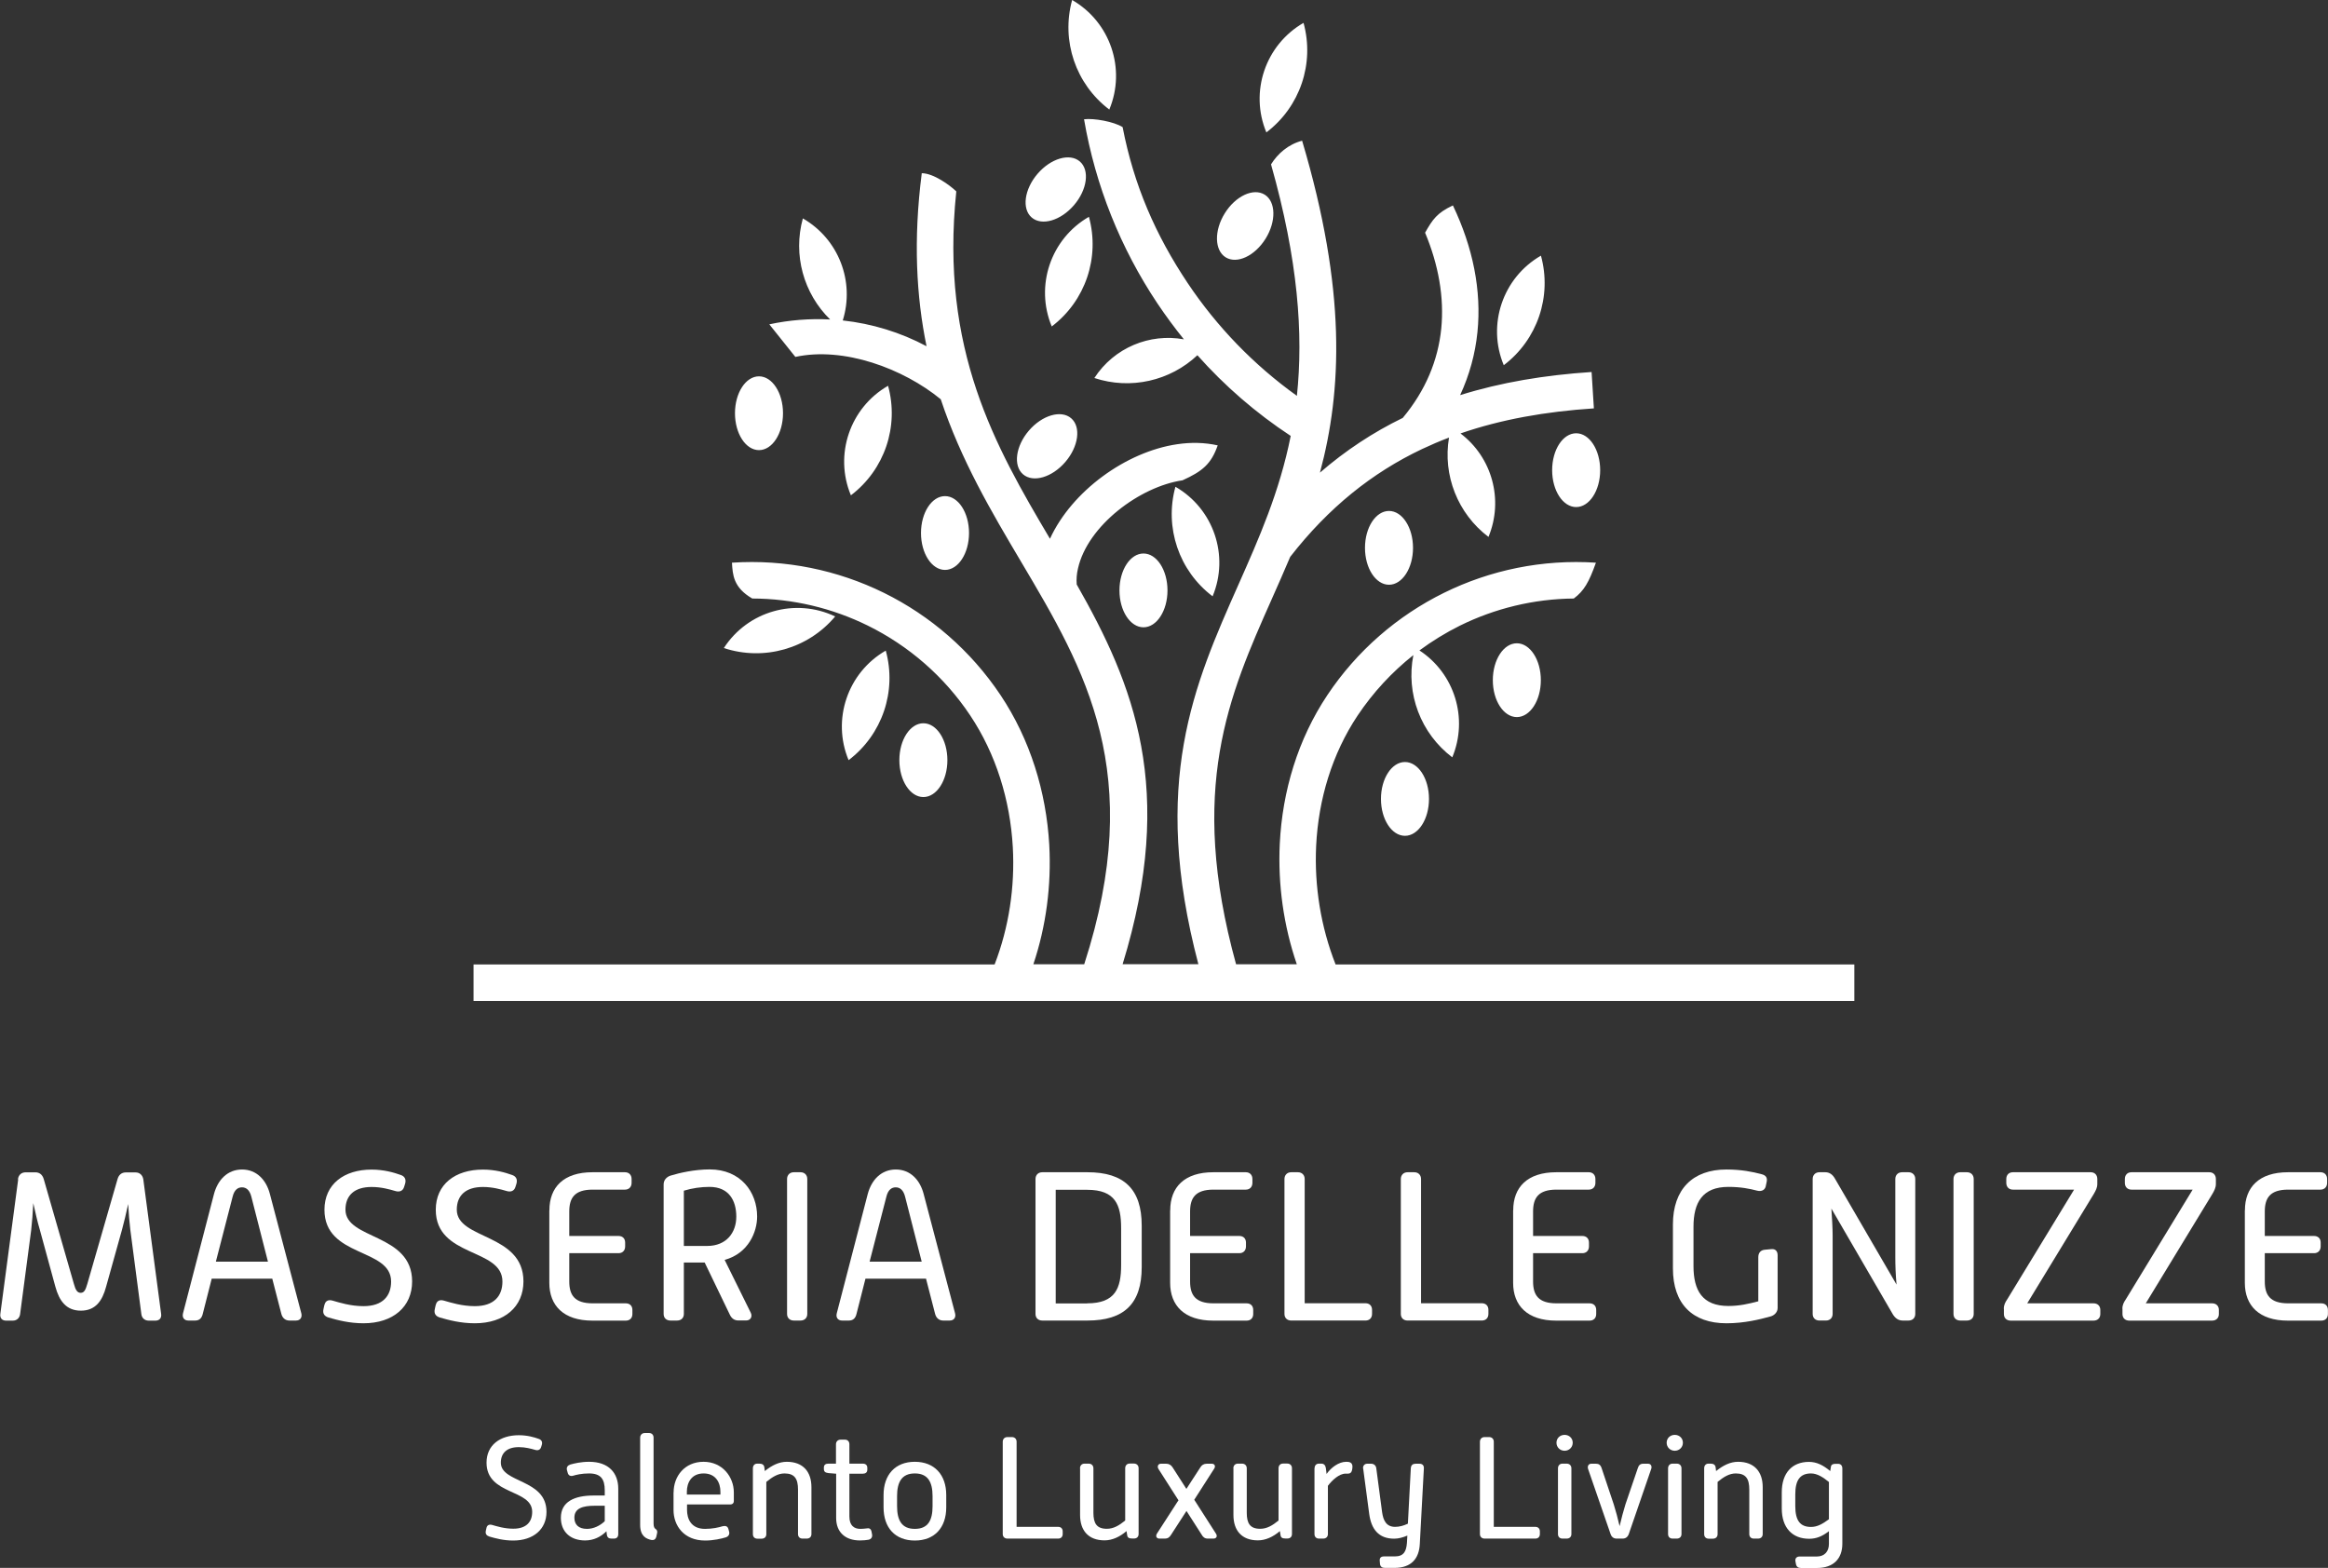 <?xml version="1.0" encoding="UTF-8"?><svg id="Livello_2" xmlns="http://www.w3.org/2000/svg" viewBox="0 0 263.69 177.61"><rect x="0" y="0" width="263.69" height="177.61" fill="#333333" stroke="none"/><defs><style>.cls-1{fill-rule:evenodd;}.cls-1,.cls-2{fill:#fff;}</style></defs><g id="Livello_1-2"><path class="cls-1" d="M118.85,95.72c-.34-6.03-2.17-11.96-5.52-16.98-3.37-5.04-7.95-8.99-13.2-11.58-5.26-2.59-11.18-3.82-17.22-3.42.08,1.35.14,2.81,2.3,4.06,4.6.01,9.07,1.09,13.09,3.07,4.62,2.28,8.65,5.75,11.6,10.18,2.92,4.38,4.52,9.59,4.82,14.91.25,4.52-.44,9.1-2.06,13.29h-59.02v4.14h156.4v-4.14h-58.76c-1.67-4.25-2.42-8.88-2.2-13.45.26-5.25,1.8-10.4,4.7-14.75,1.76-2.63,3.9-4.93,6.31-6.84-.86,4.36.83,8.87,4.41,11.58,1.84-4.43.25-9.51-3.72-12.11,1.45-1.07,2.98-2.01,4.59-2.81,3.96-1.95,8.36-3.03,12.89-3.07,1.17-.87,1.72-1.85,2.51-4.06-6.04-.4-11.97.83-17.22,3.42-5.25,2.59-9.84,6.54-13.2,11.58-3.33,4.99-5.1,10.87-5.39,16.85-.22,4.6.43,9.27,1.93,13.64h-6.88c-5.49-19.91-.79-30.49,4.04-41.36.7-1.58,1.41-3.17,2.09-4.79,4.35-5.59,9.3-9.54,14.93-12.21,1-.47,2.02-.91,3.06-1.3-.72,4.26.98,8.61,4.47,11.25,1.75-4.22.39-9.03-3.17-11.72,4.6-1.59,9.63-2.48,15.11-2.84l-.26-4.12c-5.33.35-10.29,1.18-14.89,2.62,1.06-2.29,1.71-4.68,1.96-7.13.48-4.72-.51-9.61-2.78-14.36-1.8.85-2.29,1.57-3.15,3.09,1.53,3.66,2.18,7.35,1.83,10.87-.36,3.57-1.77,7.01-4.36,10.11-3.35,1.63-6.47,3.68-9.38,6.2,2.5-9.29,3.02-20.67-2.02-37.6-1.57.41-2.77,1.47-3.52,2.68,3.07,10.84,3.67,19.22,2.93,26.22-4.9-3.51-9.08-7.85-12.37-12.77-3.64-5.45-6.1-11.09-7.37-17.67-.98-.62-3.25-1.03-4.37-.89,1.29,7.54,4.15,14.63,8.31,20.86.94,1.4,1.94,2.76,3,4.07-3.87-.71-7.91.94-10.14,4.38,4.1,1.36,8.58.33,11.67-2.58,3.08,3.47,6.63,6.55,10.57,9.14-1.27,6.37-3.61,11.63-5.91,16.82-5.05,11.38-9.97,22.46-4.55,43.02h-8.58c6.1-19.84,1.24-31.7-5.2-43.01-.05-.6,0-1.2.14-1.8,1.09-4.89,7.04-9.3,11.84-10,2.23-1.01,3.25-1.83,3.99-3.96-1.49-.33-3.04-.36-4.58-.13-5.82.85-11.95,5.32-14.42,10.71-6.19-10.45-12.48-21.43-10.61-39.35-.75-.72-2.58-2.05-3.91-2.06-.97,7.56-.62,13.95.54,19.6-2.96-1.58-6.19-2.56-9.49-2.92,1.38-4.4-.46-9.22-4.52-11.56-1.14,4.13.08,8.51,3.09,11.45-2.3-.12-4.62.06-6.89.55l2.95,3.69c5.49-1.19,12.23,1.32,16.47,4.8,2.3,6.92,5.74,12.74,9.12,18.44,7.25,12.23,14.14,23.88,7.13,45.56h-5.76c1.45-4.33,2.05-8.95,1.8-13.52h0ZM178.53,49.08c-1.5,0-2.72,1.87-2.72,4.18s1.22,4.18,2.72,4.18,2.72-1.87,2.72-4.18-1.22-4.18-2.72-4.18h0ZM174.54,28.96c-4.32,2.49-6.13,7.81-4.21,12.41,3.81-2.89,5.48-7.8,4.21-12.41h0ZM143.25,22.05c-1.28-.79-3.3.15-4.52,2.11-1.22,1.96-1.17,4.2.1,4.99,1.28.79,3.3-.15,4.52-2.11,1.22-1.96,1.17-4.2-.1-4.99h0ZM147.65,2.59c-4.32,2.49-6.13,7.81-4.21,12.41,3.81-2.89,5.48-7.8,4.21-12.41h0ZM121.44,0c-1.27,4.61.4,9.53,4.21,12.41,1.92-4.61.11-9.92-4.21-12.41h0ZM116.86,24.64c1.14.98,3.29.35,4.79-1.4,1.5-1.75,1.8-3.97.66-4.95-1.14-.98-3.29-.35-4.79,1.4-1.5,1.75-1.8,3.97-.66,4.95h0ZM119.13,36.98c3.81-2.89,5.48-7.8,4.21-12.42-4.32,2.49-6.13,7.81-4.21,12.42h0ZM121.33,47.38c-1.14-.98-3.29-.35-4.79,1.4-1.5,1.75-1.8,3.97-.66,4.95,1.14.98,3.29.35,4.79-1.4,1.5-1.75,1.8-3.97.66-4.95h0ZM85.97,50.99c1.5,0,2.72-1.87,2.72-4.18s-1.22-4.18-2.72-4.18-2.72,1.87-2.72,4.18,1.22,4.18,2.72,4.18h0ZM96.38,56.11c3.81-2.89,5.48-7.8,4.21-12.41-4.32,2.49-6.13,7.81-4.21,12.41h0ZM133.14,55.14c-1.27,4.61.4,9.53,4.21,12.41,1.92-4.61.11-9.92-4.21-12.41h0ZM129.52,62.7c-1.5,0-2.72,1.87-2.72,4.18s1.22,4.18,2.72,4.18,2.72-1.87,2.72-4.18-1.22-4.18-2.72-4.18h0ZM104.32,60.38c0,2.31,1.22,4.18,2.72,4.18s2.72-1.87,2.72-4.18-1.22-4.18-2.72-4.18-2.72,1.87-2.72,4.18h0ZM81.99,73.41c4.54,1.5,9.54.08,12.61-3.58-4.51-2.14-9.9-.61-12.61,3.58h0ZM96.12,86.11c3.81-2.89,5.48-7.8,4.21-12.41-4.32,2.49-6.13,7.81-4.21,12.41h0ZM107.31,86.11c0-2.31-1.22-4.18-2.72-4.18s-2.72,1.87-2.72,4.18,1.22,4.18,2.72,4.18,2.72-1.87,2.72-4.18h0ZM171.81,72.87c-1.5,0-2.72,1.87-2.72,4.18s1.22,4.18,2.72,4.18,2.72-1.87,2.72-4.18-1.22-4.18-2.72-4.18h0ZM154.61,62.06c0,2.31,1.22,4.18,2.72,4.18s2.72-1.87,2.72-4.18-1.22-4.18-2.72-4.18-2.72,1.87-2.72,4.18h0ZM159.14,86.32c-1.5,0-2.72,1.87-2.72,4.18s1.22,4.18,2.72,4.18,2.72-1.87,2.72-4.18-1.22-4.18-2.72-4.18h0Z"/><path class="cls-2" d="M55.1,173.09c.07-.33.31-.43.63-.35.53.15,1.4.43,2.41.43,1.5,0,2.14-.79,2.14-1.91,0-2.62-5.17-1.85-5.17-5.57,0-1.98,1.52-3.11,3.66-3.11.96,0,1.75.23,2.24.41.31.1.46.33.36.68l-.08.26c-.1.31-.36.41-.68.31-.45-.13-1.09-.31-1.85-.31-1.33,0-2.03.66-2.03,1.76,0,2.34,5.17,1.81,5.17,5.57,0,1.96-1.47,3.25-3.77,3.25-1.1,0-2.01-.25-2.7-.45-.31-.1-.48-.3-.4-.66l.07-.31Z"/><path class="cls-2" d="M67.23,169.41h1.27v-.59c0-1.27-.45-1.91-1.78-1.91-.84,0-1.48.16-1.81.26-.31.08-.53-.03-.61-.35l-.08-.28c-.08-.33.08-.54.38-.64.43-.12,1.2-.31,2.13-.31,2.22,0,3.3,1.27,3.3,3.05v5.14c0,.31-.16.51-.48.51h-.28c-.31,0-.48-.12-.53-.43l-.05-.4c-.64.64-1.45,1.04-2.42,1.04-1.7,0-2.74-1.02-2.74-2.57,0-1.83,1.55-2.52,3.71-2.52ZM66.49,173.19c.73,0,1.47-.35,2.01-.87v-1.75h-1.15c-1.33,0-2.29.28-2.29,1.35,0,.77.46,1.27,1.43,1.27Z"/><path class="cls-2" d="M72.51,162.86c0-.31.21-.53.53-.53h.48c.31,0,.51.21.51.53v9.74c0,.4.12.51.21.59.18.1.25.28.18.53l-.08.36c-.07.23-.2.43-.59.36-.54-.13-1.24-.41-1.24-1.7v-9.89Z"/><path class="cls-2" d="M76.3,169.05c0-1.81,1.24-3.46,3.39-3.46s3.43,1.73,3.43,3.46v1.01c0,.21-.16.36-.36.36h-4.94v.63c0,.94.41,2.14,2.04,2.14.84,0,1.53-.16,1.99-.3.33-.08.58,0,.66.33l.08.3c.07.28-.07.53-.38.63-.49.15-1.4.36-2.34.36-2.42,0-3.58-1.7-3.58-3.46v-1.99ZM81.6,169.3v-.33c0-.97-.49-2.06-1.9-2.06s-1.9,1.09-1.9,2.06v.33h3.79Z"/><path class="cls-2" d="M85.28,166.33c0-.31.18-.53.49-.53h.25c.31,0,.53.13.56.44l.05.4c.81-.66,1.63-1.05,2.49-1.05,1.83,0,2.79,1.12,2.79,2.87v5.32c0,.31-.21.51-.53.51h-.48c-.31,0-.51-.2-.51-.51v-5.04c0-1.22-.38-1.83-1.53-1.83-.74,0-1.38.4-2.06.96v5.92c0,.31-.21.51-.53.51h-.48c-.31,0-.51-.2-.51-.51v-7.45Z"/><path class="cls-2" d="M94.69,166.94l-.86-.07c-.36-.05-.51-.16-.51-.48v-.15c0-.31.2-.44.51-.44h.86v-2.19c0-.31.21-.53.53-.53h.48c.31,0,.51.21.51.53v2.19h1.52c.31,0,.51.16.51.48v.2c0,.31-.2.46-.51.46h-1.52v4.85c0,1.02.53,1.4,1.24,1.4.28,0,.51-.03.68-.05.31-.07.51.03.58.33l.07.36c.05.3-.1.53-.41.59-.25.05-.59.08-.97.08-1.66,0-2.69-.94-2.69-2.54v-5.03Z"/><path class="cls-2" d="M100.08,169.35c0-2.29,1.32-3.76,3.54-3.76s3.56,1.47,3.56,3.76v1.4c0,2.31-1.33,3.76-3.56,3.76s-3.54-1.45-3.54-3.76v-1.4ZM103.62,173.19c1.5,0,2.01-.97,2.01-2.57v-1.14c0-1.57-.51-2.57-2.01-2.57s-2.01,1.01-2.01,2.57v1.14c0,1.6.53,2.57,2.01,2.57Z"/><path class="cls-2" d="M113.58,163.32c0-.31.21-.53.53-.53h.51c.31,0,.53.21.53.53v9.64h4.71c.31,0,.51.2.51.51v.31c0,.31-.2.51-.51.51h-5.75c-.31,0-.53-.2-.53-.51v-10.46Z"/><path class="cls-2" d="M122.33,166.33c0-.31.2-.53.51-.53h.48c.31,0,.53.21.53.53v5.04c0,1.2.38,1.81,1.52,1.81.76,0,1.4-.38,2.08-.94v-5.92c0-.31.2-.53.51-.53h.48c.31,0,.53.21.53.53v7.45c0,.31-.2.51-.51.51h-.23c-.35,0-.53-.1-.56-.41l-.07-.43c-.77.66-1.62,1.05-2.49,1.05-1.83,0-2.77-1.12-2.77-2.87v-5.31Z"/><path class="cls-2" d="M133.47,169.93l-2.26-3.54c-.16-.28-.03-.58.28-.58h.61c.31,0,.56.15.73.43l1.55,2.42,1.57-2.42c.16-.28.41-.43.73-.43h.58c.31,0,.45.26.28.54l-2.27,3.54,2.46,3.84c.2.31.03.56-.28.56h-.66c-.31,0-.53-.16-.69-.46l-1.71-2.67-1.76,2.72c-.18.28-.36.41-.68.41h-.63c-.31,0-.46-.26-.28-.56l2.46-3.81Z"/><path class="cls-2" d="M139.7,166.33c0-.31.2-.53.51-.53h.48c.31,0,.53.21.53.53v5.04c0,1.2.38,1.81,1.52,1.81.76,0,1.4-.38,2.08-.94v-5.92c0-.31.2-.53.51-.53h.48c.31,0,.53.21.53.53v7.45c0,.31-.2.51-.51.51h-.23c-.35,0-.53-.1-.56-.41l-.07-.43c-.77.66-1.62,1.05-2.49,1.05-1.83,0-2.77-1.12-2.77-2.87v-5.31Z"/><path class="cls-2" d="M148.9,166.33c0-.31.18-.53.49-.53h.28c.31,0,.46.2.51.51l.08.66c.51-.73,1.38-1.38,2.23-1.38.31,0,.79.03.69.73-.07.68-.38.61-.76.61-.73,0-1.53.74-2.01,1.38v5.47c0,.31-.21.51-.53.51h-.48c-.31,0-.51-.2-.51-.51v-7.45Z"/><path class="cls-2" d="M154.4,166.37c-.05-.31.15-.56.46-.56h.45c.31,0,.54.2.58.51l.66,4.98c.13.94.48,1.66,1.47,1.66.49,0,.97-.13,1.45-.36l.33-6.26c.02-.4.25-.53.56-.53h.41c.31,0,.53.15.51.53l-.46,8.55c-.08,1.68-.97,2.72-2.88,2.72h-1.07c-.31,0-.53-.13-.56-.46l-.03-.36c-.02-.33.16-.48.48-.48h1.22c1.04,0,1.3-.59,1.38-1.5l.05-.86c-.51.21-.99.35-1.5.35-1.76,0-2.59-1.09-2.82-2.8l-.68-5.12Z"/><path class="cls-2" d="M167.63,163.32c0-.31.21-.53.53-.53h.51c.31,0,.53.21.53.53v9.64h4.71c.31,0,.51.2.51.51v.31c0,.31-.2.51-.51.51h-5.75c-.31,0-.53-.2-.53-.51v-10.46Z"/><path class="cls-2" d="M176.3,163.43c0-.51.4-.89.92-.89s.92.38.92.89-.4.91-.92.91-.92-.4-.92-.91ZM176.47,166.33c0-.31.2-.53.51-.53h.48c.31,0,.53.21.53.53v7.45c0,.31-.21.51-.53.51h-.48c-.31,0-.51-.2-.51-.51v-7.45Z"/><path class="cls-2" d="M179.88,166.4c-.1-.31.05-.59.36-.59h.54c.31,0,.51.13.63.49l1.38,4.12c.21.66.48,1.66.66,2.46.18-.79.45-1.78.66-2.46l1.4-4.1c.1-.35.3-.51.61-.51h.56c.31,0,.46.28.35.59l-2.54,7.38c-.12.33-.36.51-.69.51h-.69c-.31,0-.56-.16-.68-.51l-2.55-7.38Z"/><path class="cls-2" d="M188.78,163.43c0-.51.4-.89.92-.89s.92.38.92.89-.4.91-.92.91-.92-.4-.92-.91ZM188.94,166.33c0-.31.2-.53.51-.53h.48c.31,0,.53.21.53.53v7.45c0,.31-.21.51-.53.51h-.48c-.31,0-.51-.2-.51-.51v-7.45Z"/><path class="cls-2" d="M193.03,166.33c0-.31.18-.53.49-.53h.25c.31,0,.53.13.56.44l.05.4c.81-.66,1.63-1.05,2.49-1.05,1.83,0,2.79,1.12,2.79,2.87v5.32c0,.31-.21.51-.53.51h-.48c-.31,0-.51-.2-.51-.51v-5.04c0-1.22-.38-1.83-1.53-1.83-.74,0-1.38.4-2.06.96v5.92c0,.31-.21.51-.53.51h-.48c-.31,0-.51-.2-.51-.51v-7.45Z"/><path class="cls-2" d="M201.82,169.04c0-2.18,1.17-3.44,3.08-3.44.87,0,1.62.38,2.41,1.04l.07-.46c.03-.25.2-.36.51-.36h.31c.31,0,.48.21.48.53v8.52c0,1.7-1.01,2.75-2.88,2.75h-1.8c-.31,0-.53-.13-.58-.48l-.05-.26c-.07-.36.15-.56.46-.56h1.96c.89,0,1.37-.59,1.37-1.42v-1.45c-.76.59-1.43.86-2.24.86-1.93,0-3.1-1.27-3.1-3.43v-1.83ZM205.13,172.97c.74,0,1.33-.36,2.03-.87v-4.22c-.63-.51-1.3-.97-2.03-.97-1.25,0-1.78.77-1.78,2.37v1.32c0,1.62.53,2.37,1.78,2.37Z"/><path class="cls-2" d="M2.03,133.59c.07-.51.41-.79.87-.79h1.11c.46,0,.79.26.94.75l3.42,11.89c.19.7.39,1.01.77,1.01s.55-.31.75-1.01l3.42-11.86c.14-.51.48-.77.94-.77h1.11c.46,0,.79.31.87.77l2.02,15.25c.07.48-.19.77-.65.77h-.75c-.46,0-.79-.29-.84-.75l-1.25-9.55c-.1-.79-.19-1.92-.24-2.91-.22.99-.48,2.12-.7,2.91l-1.8,6.45c-.43,1.61-1.2,2.72-2.86,2.72s-2.45-1.11-2.89-2.72l-1.78-6.52c-.24-.79-.5-1.95-.72-2.94-.05,1.03-.14,2.24-.24,3.08l-1.25,9.48c-.05.43-.36.75-.82.75h-.77c-.46,0-.72-.29-.65-.77l2.02-15.23Z"/><path class="cls-2" d="M24.24,135.25c.43-1.61,1.54-2.77,3.18-2.77s2.74,1.18,3.15,2.77l3.56,13.52c.12.46-.12.82-.6.82h-.75c-.46,0-.79-.29-.91-.75l-1.03-3.99h-6.86l-1.01,3.97c-.12.53-.41.77-.87.77h-.77c-.48,0-.72-.36-.6-.82l3.51-13.52ZM30.35,142.92l-1.88-7.36c-.19-.75-.58-1.06-1.06-1.06s-.87.29-1.06,1.06l-1.9,7.36h5.89Z"/><path class="cls-2" d="M36.75,147.83c.1-.48.46-.63.91-.5.77.22,2.04.63,3.51.63,2.19,0,3.13-1.16,3.13-2.79,0-3.83-7.55-2.69-7.55-8.13,0-2.89,2.21-4.55,5.34-4.55,1.4,0,2.55.34,3.27.6.46.14.67.48.53.99l-.12.38c-.14.46-.53.6-.99.46-.65-.19-1.59-.46-2.69-.46-1.95,0-2.96.96-2.96,2.57,0,3.42,7.55,2.65,7.55,8.13,0,2.86-2.14,4.74-5.51,4.74-1.61,0-2.94-.36-3.95-.65-.46-.14-.7-.43-.58-.96l.1-.46Z"/><path class="cls-2" d="M49.36,147.83c.1-.48.46-.63.91-.5.77.22,2.04.63,3.51.63,2.19,0,3.13-1.16,3.13-2.79,0-3.83-7.55-2.69-7.55-8.13,0-2.89,2.21-4.55,5.34-4.55,1.4,0,2.55.34,3.27.6.46.14.67.48.53.99l-.12.38c-.14.46-.53.6-.99.46-.65-.19-1.59-.46-2.69-.46-1.95,0-2.96.96-2.96,2.57,0,3.42,7.55,2.65,7.55,8.13,0,2.86-2.14,4.74-5.51,4.74-1.61,0-2.94-.36-3.95-.65-.46-.14-.7-.43-.58-.96l.1-.46Z"/><path class="cls-2" d="M62.23,137.1c0-2.6,1.59-4.31,4.88-4.31h3.68c.46,0,.75.31.75.77v.43c0,.46-.29.77-.75.77h-3.66c-2.05,0-2.65.94-2.65,2.48v2.77h5.58c.46,0,.75.29.75.75v.43c0,.46-.29.77-.75.77h-5.58v3.2c0,1.54.6,2.48,2.65,2.48h3.75c.46,0,.75.29.75.75v.46c0,.46-.29.75-.75.75h-3.78c-3.27,0-4.88-1.71-4.88-4.28v-8.2Z"/><path class="cls-2" d="M75.17,134.16c0-.46.31-.84.79-.99,1.01-.31,2.72-.7,4.43-.7,3.51,0,5.37,2.57,5.37,5.34,0,1.71-.96,4.16-3.68,4.91l2.96,5.99c.22.46-.05.87-.51.87h-.91c-.46,0-.77-.26-.96-.67l-2.84-5.89h-2.36v5.82c0,.46-.31.75-.77.75h-.75c-.46,0-.77-.29-.77-.75v-14.68ZM80.1,141.14c2.19,0,3.3-1.52,3.3-3.32s-.82-3.37-3.03-3.37c-.99,0-1.95.14-2.91.43v6.26h2.65Z"/><path class="cls-2" d="M89.15,133.56c0-.46.31-.77.77-.77h.75c.46,0,.77.31.77.77v15.28c0,.46-.31.75-.77.75h-.75c-.46,0-.77-.29-.77-.75v-15.28Z"/><path class="cls-2" d="M98.29,135.25c.43-1.61,1.54-2.77,3.18-2.77s2.74,1.18,3.15,2.77l3.56,13.52c.12.46-.12.82-.6.82h-.75c-.46,0-.79-.29-.91-.75l-1.03-3.99h-6.86l-1.01,3.97c-.12.53-.41.77-.87.77h-.77c-.48,0-.72-.36-.6-.82l3.51-13.52ZM104.4,142.92l-1.88-7.36c-.19-.75-.58-1.06-1.06-1.06s-.87.29-1.06,1.06l-1.9,7.36h5.89Z"/><path class="cls-2" d="M117.29,133.56c0-.46.31-.77.77-.77h5.12c4.14,0,6.14,1.92,6.14,6.04v4.72c0,4.14-2,6.04-6.14,6.04h-5.12c-.46,0-.77-.29-.77-.75v-15.28ZM123.14,147.64c3.2,0,3.85-1.71,3.85-4.35v-4.16c0-2.65-.65-4.35-3.85-4.35h-3.56v12.87h3.56Z"/><path class="cls-2" d="M132.55,137.1c0-2.6,1.59-4.31,4.88-4.31h3.68c.46,0,.75.31.75.77v.43c0,.46-.29.77-.75.77h-3.66c-2.05,0-2.65.94-2.65,2.48v2.77h5.58c.46,0,.75.29.75.75v.43c0,.46-.29.77-.75.77h-5.58v3.2c0,1.54.6,2.48,2.65,2.48h3.75c.46,0,.75.29.75.75v.46c0,.46-.29.75-.75.75h-3.78c-3.27,0-4.88-1.71-4.88-4.28v-8.2Z"/><path class="cls-2" d="M145.49,133.56c0-.46.31-.77.77-.77h.75c.46,0,.77.31.77.77v14.07h6.88c.46,0,.75.29.75.75v.46c0,.46-.29.75-.75.75h-8.4c-.46,0-.77-.29-.77-.75v-15.28Z"/><path class="cls-2" d="M158.67,133.56c0-.46.31-.77.77-.77h.75c.46,0,.77.31.77.77v14.07h6.88c.46,0,.75.29.75.75v.46c0,.46-.29.75-.75.75h-8.4c-.46,0-.77-.29-.77-.75v-15.28Z"/><path class="cls-2" d="M171.4,137.1c0-2.6,1.59-4.31,4.88-4.31h3.68c.46,0,.75.31.75.77v.43c0,.46-.29.77-.75.77h-3.66c-2.05,0-2.65.94-2.65,2.48v2.77h5.58c.46,0,.75.29.75.75v.43c0,.46-.29.77-.75.77h-5.58v3.2c0,1.54.6,2.48,2.65,2.48h3.75c.46,0,.75.29.75.75v.46c0,.46-.29.75-.75.75h-3.78c-3.27,0-4.88-1.71-4.88-4.28v-8.2Z"/><path class="cls-2" d="M189.49,138.71c0-3.99,2.24-6.23,6.06-6.23,1.68,0,2.96.26,3.97.53.51.12.7.41.58.91l-.1.48c-.1.41-.48.6-.96.48-.84-.22-1.85-.43-3.27-.43-2.94,0-3.95,1.78-3.95,4.52v4.45c0,2.77,1.01,4.52,3.95,4.52,1.25,0,2.29-.24,3.39-.53v-5c0-.46.24-.79.72-.84l.75-.07c.48-.05.72.24.72.7v5.97c0,.46-.36.84-.82.96-1.23.34-2.96.77-4.98.77-3.83,0-6.06-2.19-6.06-6.21v-4.98Z"/><path class="cls-2" d="M205.32,133.56c0-.46.31-.77.77-.77h.67c.46,0,.82.26,1.08.72l6.98,12.01c-.1-1.08-.14-2.21-.14-3.06v-8.9c0-.46.31-.77.77-.77h.72c.46,0,.77.31.77.77v15.28c0,.46-.31.75-.77.75h-.67c-.46,0-.84-.26-1.11-.72l-6.95-11.96c.07,1.08.14,2.21.14,3.03v8.9c0,.46-.31.75-.77.75h-.72c-.46,0-.77-.29-.77-.75v-15.28Z"/><path class="cls-2" d="M221.27,133.56c0-.46.31-.77.77-.77h.75c.46,0,.77.31.77.77v15.28c0,.46-.31.75-.77.75h-.75c-.46,0-.77-.29-.77-.75v-15.28Z"/><path class="cls-2" d="M226.97,148.26c0-.46.17-.75.41-1.11l7.55-12.39h-6.93c-.46,0-.75-.31-.75-.77v-.43c0-.46.29-.77.75-.77h8.81c.46,0,.75.31.75.77v.55c0,.43-.17.75-.41,1.16l-7.53,12.37h7.51c.46,0,.77.29.77.75v.46c0,.46-.31.75-.77.75h-9.38c-.46,0-.77-.29-.77-.75v-.58Z"/><path class="cls-2" d="M240.4,148.26c0-.46.17-.75.41-1.11l7.55-12.39h-6.93c-.46,0-.75-.31-.75-.77v-.43c0-.46.29-.77.75-.77h8.81c.46,0,.75.31.75.77v.55c0,.43-.17.75-.41,1.16l-7.53,12.37h7.51c.46,0,.77.29.77.75v.46c0,.46-.31.75-.77.75h-9.38c-.46,0-.77-.29-.77-.75v-.58Z"/><path class="cls-2" d="M254.28,137.1c0-2.6,1.59-4.31,4.88-4.31h3.68c.46,0,.75.31.75.77v.43c0,.46-.29.77-.75.77h-3.66c-2.05,0-2.65.94-2.65,2.48v2.77h5.58c.46,0,.75.29.75.75v.43c0,.46-.29.77-.75.77h-5.58v3.2c0,1.54.6,2.48,2.65,2.48h3.75c.46,0,.75.29.75.75v.46c0,.46-.29.75-.75.75h-3.78c-3.27,0-4.88-1.71-4.88-4.28v-8.2Z"/></g></svg>
